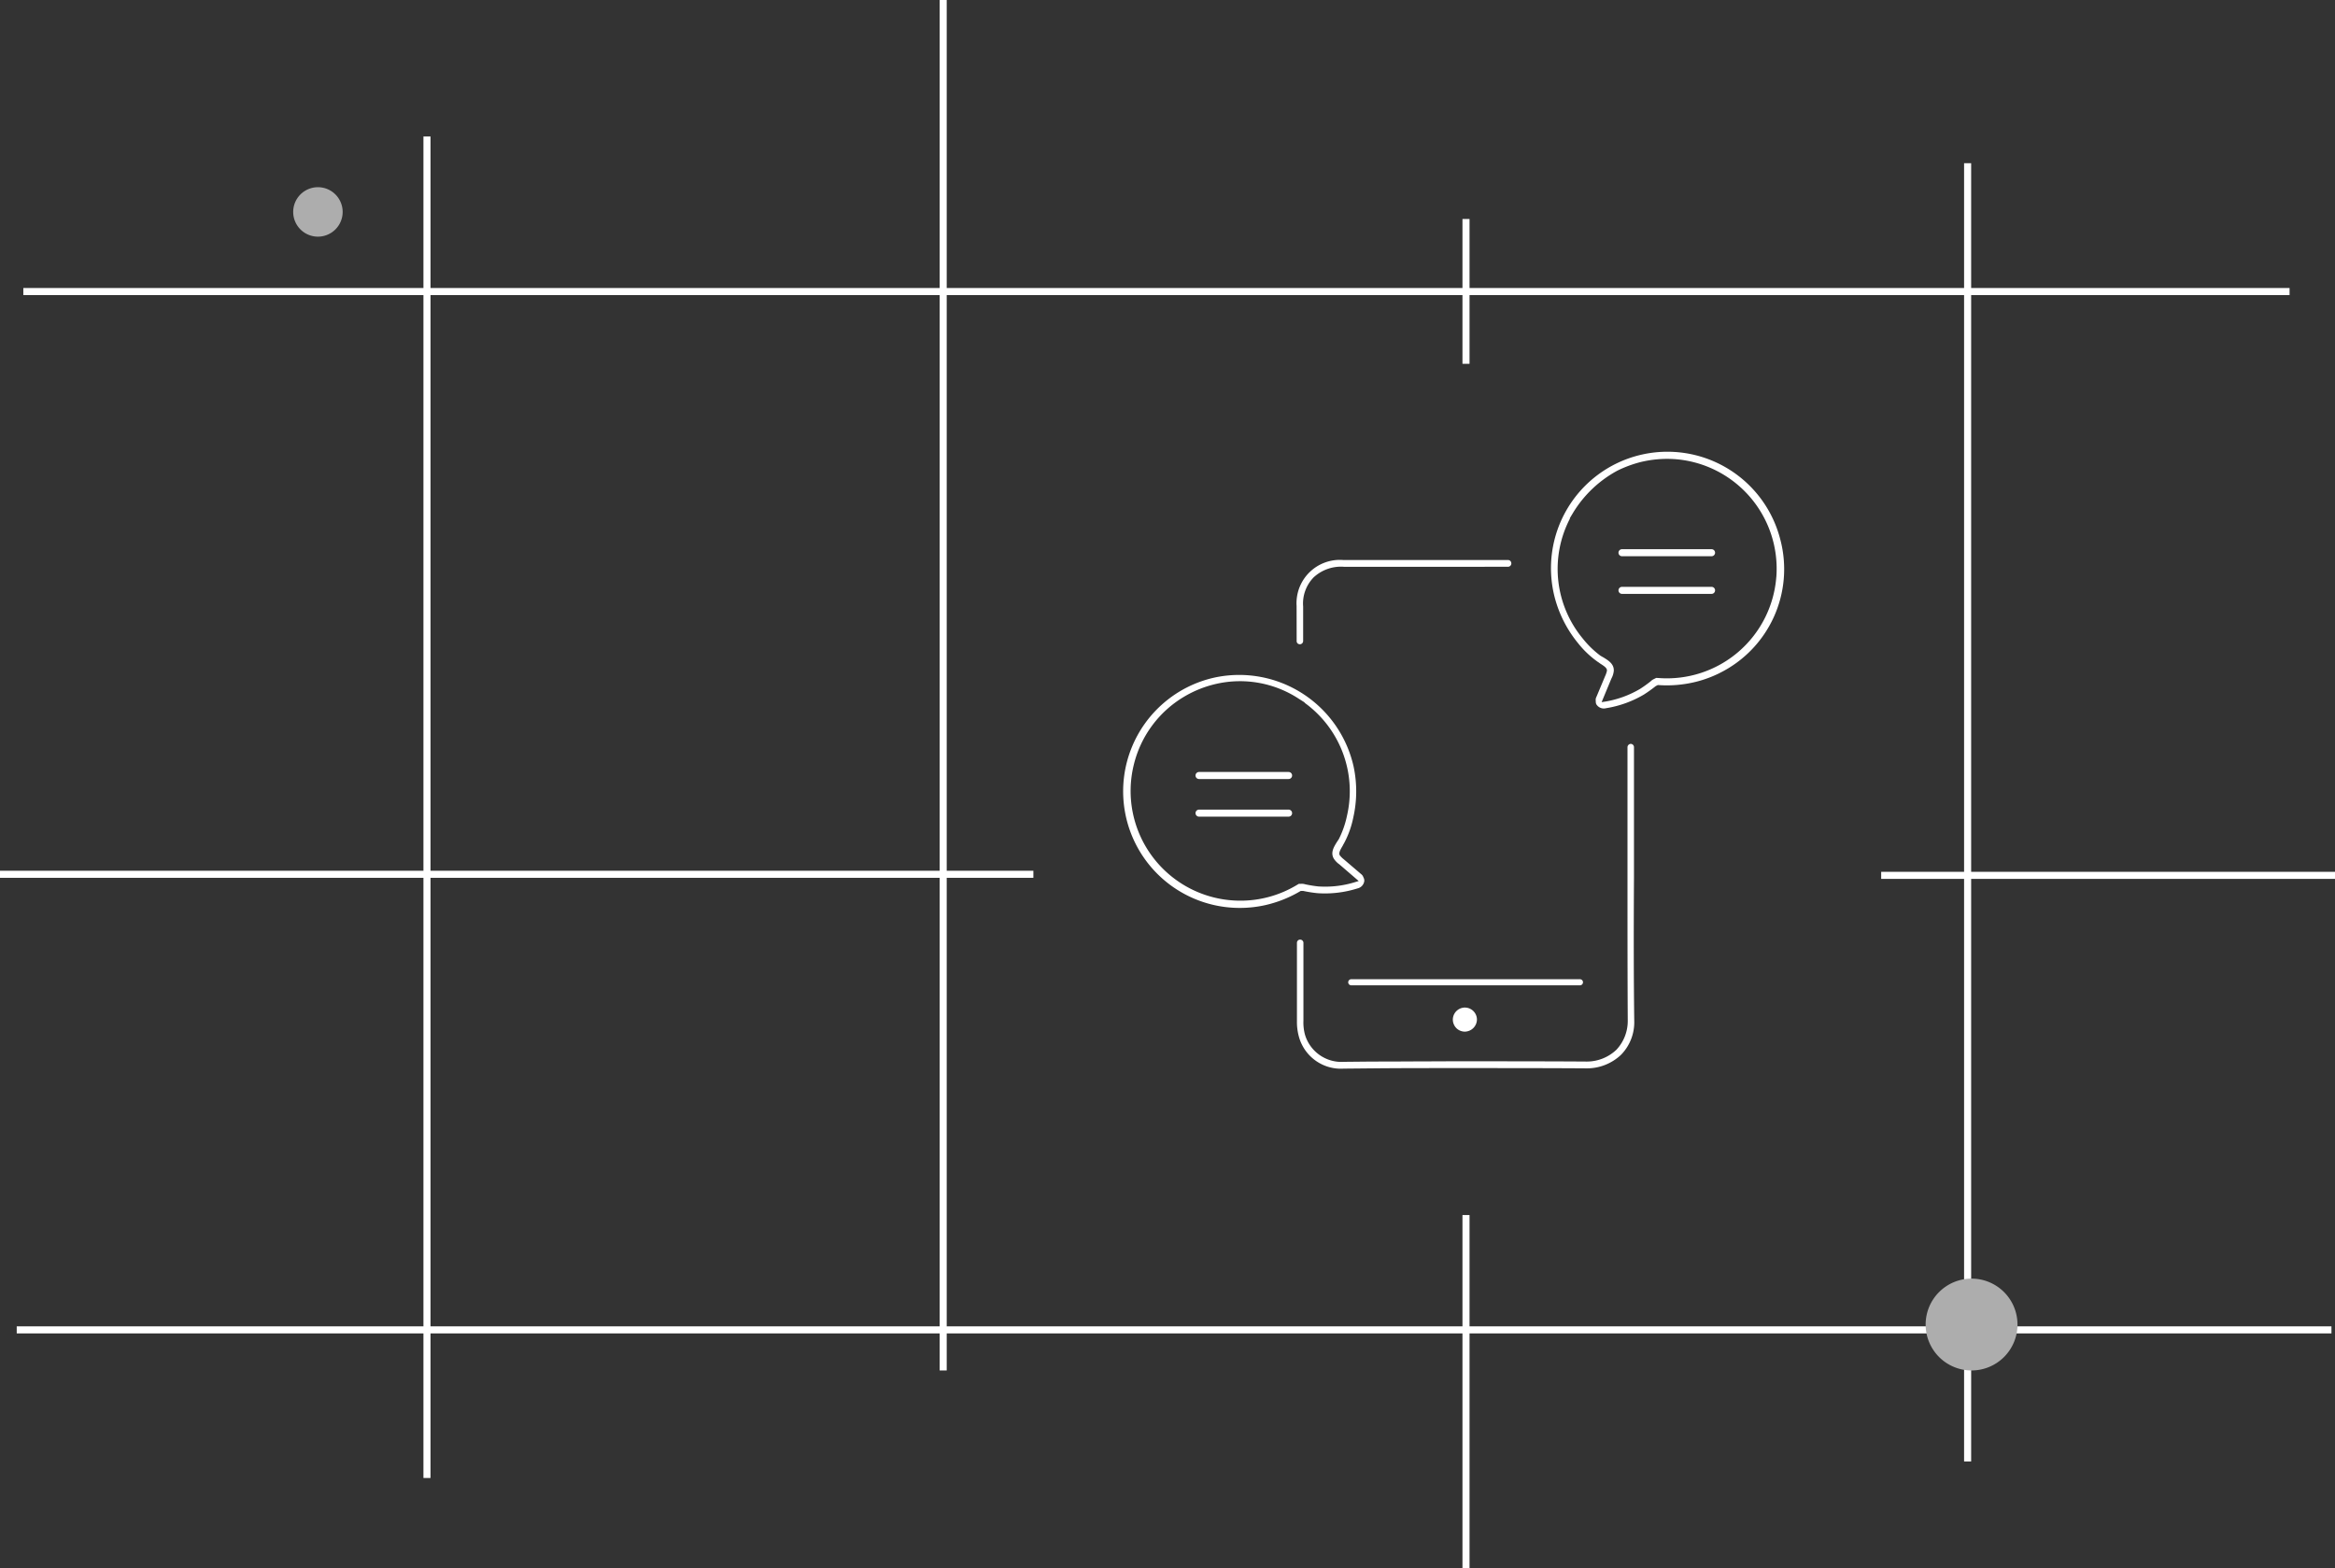 <svg xmlns="http://www.w3.org/2000/svg" width="330.5" height="222" viewBox="0 0 330.5 222">
  <rect x="0" y="0" width="330.5" height="222" fill="#333333" stroke="none"/>
  <g id="Group_100" data-name="Group 100" transform="translate(0 -39.49)">
    <g id="Group_95" data-name="Group 95">
      <g id="Group_123" data-name="Group 123">
        <line id="Line_81" data-name="Line 81" x2="327.631" transform="translate(2.368 227.746)" fill="none" stroke="#fff" stroke-width="1"/>
      </g>
    </g>
    <line id="Line_82" data-name="Line 82" x2="320.767" transform="translate(3.302 80.76)" fill="none" stroke="#fff" stroke-width="1"/>
    <g id="Group_97" data-name="Group 97">
      <g id="Group_122" data-name="Group 122">
        <line id="Line_83" data-name="Line 83" x2="146.266" transform="translate(0 163.253)" fill="none" stroke="#fff" stroke-width="1"/>
      </g>
    </g>
    <path id="Path_187" data-name="Path 187" d="M0,32.941V216.722" transform="translate(278.5 29.651)" fill="none" stroke="#fff" stroke-width="1"/>
    <path id="Path_186" data-name="Path 186" d="M0,24.714v189.9" transform="translate(60.435 34.097)" fill="none" stroke="#fff" stroke-width="1"/>
    <g id="Group_99" data-name="Group 99">
      <g id="Group_121" data-name="Group 121">
        <line id="Line_86" data-name="Line 86" y2="50" transform="translate(207.5 211.49)" fill="none" stroke="#fff" stroke-width="1"/>
        <line id="Line_93" data-name="Line 93" y2="20.5" transform="translate(207.5 70.49)" fill="none" stroke="#fff" stroke-width="1"/>
        <line id="Line_87" data-name="Line 87" y2="194" transform="translate(133.5 39.49)" fill="none" stroke="#fff" stroke-width="1"/>
        <line id="Line_88" data-name="Line 88" x2="64.234" transform="translate(266.266 163.403)" fill="none" stroke="#fff" stroke-width="1"/>
        <path id="Path_178" data-name="Path 178" d="M42,71.99a3.5,3.5,0,1,1-3.5,3.5,3.5,3.5,0,0,1,3.5-3.5" transform="translate(3 -6)" fill="#adadad"/>
        <path id="Path_179" data-name="Path 179" d="M206.058,221.246a6.5,6.5,0,1,1-6.5,6.5,6.5,6.5,0,0,1,6.5-6.5" transform="translate(73 -0.756)" fill="#adadad"/>
        <g id="Group_101" data-name="Group 101" transform="translate(0.85 20.835)">
          <path id="Path_180" data-name="Path 180" d="M210.782,167.322a1.742,1.742,0,0,1-1.687,1.724h-.019a1.708,1.708,0,0,1-1.194-.483,1.742,1.742,0,0,1-.512-1.2,1.715,1.715,0,0,1,1.687-1.724h.019a1.713,1.713,0,0,1,1.706,1.687" transform="translate(-2.583 -4.355)" fill="#fff"/>
          <path id="Path_181" data-name="Path 181" d="M224.97,161.841a.425.425,0,0,1-.426.426H192.177a.431.431,0,1,1-.009-.862h32.386a.431.431,0,0,1,.417.436" transform="translate(-1.763 -4.133)" fill="#fff"/>
          <path id="Path_182" data-name="Path 182" d="M214.426,99.267a.478.478,0,0,1-.493.464l-23.119.009a5.691,5.691,0,0,0-4.368,1.488,5.312,5.312,0,0,0-1.488,4.15v4.861a.465.465,0,0,1-.464.464.528.528,0,0,1-.332-.133.488.488,0,0,1-.123-.37l-.009-4.927a5.446,5.446,0,0,1,0-.786,6.138,6.138,0,0,1,6.149-5.732c.123,0,.265.009.464.019h23.318a.482.482,0,0,1,.332.142.52.52,0,0,1,.133.351" transform="translate(-1.358 -0.845)" fill="#fff"/>
          <path id="Path_183" data-name="Path 183" d="M231.826,165.444v.019a6.586,6.586,0,0,1-1.876,4.8,7.015,7.015,0,0,1-4.88,1.914c-5.429-.038-12.953-.038-18.448-.038-3.894,0-7.912,0-11.891.038l-4.036.038a6.153,6.153,0,0,1-6.348-4.567,7.828,7.828,0,0,1-.265-2.151v-11.1a.453.453,0,0,1,.455-.445.472.472,0,0,1,.464.417v11.067a6.554,6.554,0,0,0,.218,1.971,5.39,5.39,0,0,0,5.552,3.847l3.923-.038q2.985,0,5.969-.019h.976c1.658-.009,3.316-.019,4.984-.019,5.505,0,13.047,0,18.467.038a6.085,6.085,0,0,0,4.216-1.677,5.96,5.96,0,0,0,1.6-4.131c-.038-6.794-.038-13.673-.038-20.324V126.719a.485.485,0,0,1,.455-.474.463.463,0,0,1,.464.455v18.429c-.047,8.007-.038,14.459.038,20.315" transform="translate(-1.361 -2.288)" fill="#fff"/>
          <path id="Path_184" data-name="Path 184" d="M192.2,144.749l-.161-.36a1.364,1.364,0,0,0-.284-.294l-2.407-2.056a3.228,3.228,0,0,1-.569-.569c-.161-.3.009-.663.426-1.355a1.578,1.578,0,0,1,.114-.218c.038-.076.076-.133.114-.208a13.184,13.184,0,0,0,1.26-3.544,16.833,16.833,0,0,0,.038-7.277,16.6,16.6,0,0,0-19.661-12.555,16.5,16.5,0,0,0,3.591,32.613h.009a16.551,16.551,0,0,0,3.591-.4,17.26,17.26,0,0,0,4.937-1.971l.066-.038h.322a18.459,18.459,0,0,0,2.037.322,15.32,15.32,0,0,0,5.666-.673,1.239,1.239,0,0,0,.966-1.052v-.047a.885.885,0,0,0-.057-.322m-1.222.521a14.271,14.271,0,0,1-5.249.616,18.121,18.121,0,0,1-1.81-.294,1.711,1.711,0,0,0-.569-.076H183l-.294.171a15.421,15.421,0,0,1-7.969,2.217,15.527,15.527,0,0,1-15.094-19.291,15.423,15.423,0,0,1,7.068-9.56,15.653,15.653,0,0,1,4.624-1.848A15.181,15.181,0,0,1,183,119.327l.843.531h-.076A15.45,15.45,0,0,1,189.8,135.9a13.338,13.338,0,0,1-1.146,3.278l-.294.445c-.426.692-.9,1.469-.436,2.3a2.9,2.9,0,0,0,.8.834l2.738,2.359Z" transform="translate(0 -1.747)" fill="#fff"/>
          <path id="Path_185" data-name="Path 185" d="M254.523,95.153a16.483,16.483,0,1,0-31.969,8.044,17.008,17.008,0,0,0,3.3,6.49,13.333,13.333,0,0,0,2.719,2.6,1.454,1.454,0,0,0,.2.133c.057.047.133.095.2.152.682.426.995.673.985,1.014a3.322,3.322,0,0,1-.256.767l-1.222,2.918a1.147,1.147,0,0,0-.123.388l.019.388a.816.816,0,0,0,.085.322l.028.038a1.233,1.233,0,0,0,1.336.5,15.255,15.255,0,0,0,5.363-1.933,19.882,19.882,0,0,0,1.677-1.2l.284-.142h.076a17.157,17.157,0,0,0,5.3-.455,16.5,16.5,0,0,0,3.392-1.251l.009-.009a16.4,16.4,0,0,0,8.6-18.761m-.6,5.173a15.53,15.53,0,0,1-16.657,14.307l-.341-.019-.3.152a1.558,1.558,0,0,0-.474.322,17.837,17.837,0,0,1-1.488,1.071,14.3,14.3,0,0,1-4.965,1.81l-.5.076,1.383-3.335a2.909,2.909,0,0,0,.341-1.1c.038-.957-.73-1.44-1.421-1.867l-.464-.265a13.373,13.373,0,0,1-2.492-2.416,15.438,15.438,0,0,1-1.81-17.036l-.066.028.512-.853a16.521,16.521,0,0,1,6.263-5.931,16.772,16.772,0,0,1,3.212-1.194,15.881,15.881,0,0,1,4.956-.426,15.556,15.556,0,0,1,14.317,16.676" transform="translate(-3.355)" fill="#fff"/>
          <line id="Line_89" data-name="Line 89" x2="12.674" transform="translate(228.731 96.896)" fill="none" stroke="#fff" stroke-linecap="round" stroke-miterlimit="10" stroke-width="1"/>
          <line id="Line_90" data-name="Line 90" x2="12.674" transform="translate(228.731 102.225)" fill="none" stroke="#fff" stroke-linecap="round" stroke-miterlimit="10" stroke-width="1"/>
          <line id="Line_91" data-name="Line 91" x2="12.674" transform="translate(168.864 128.433)" fill="none" stroke="#fff" stroke-linecap="round" stroke-miterlimit="10" stroke-width="1"/>
          <line id="Line_92" data-name="Line 92" x2="12.674" transform="translate(168.864 133.761)" fill="none" stroke="#fff" stroke-linecap="round" stroke-miterlimit="10" stroke-width="1"/>
        </g>
      </g>
    </g>
  </g>
</svg>
